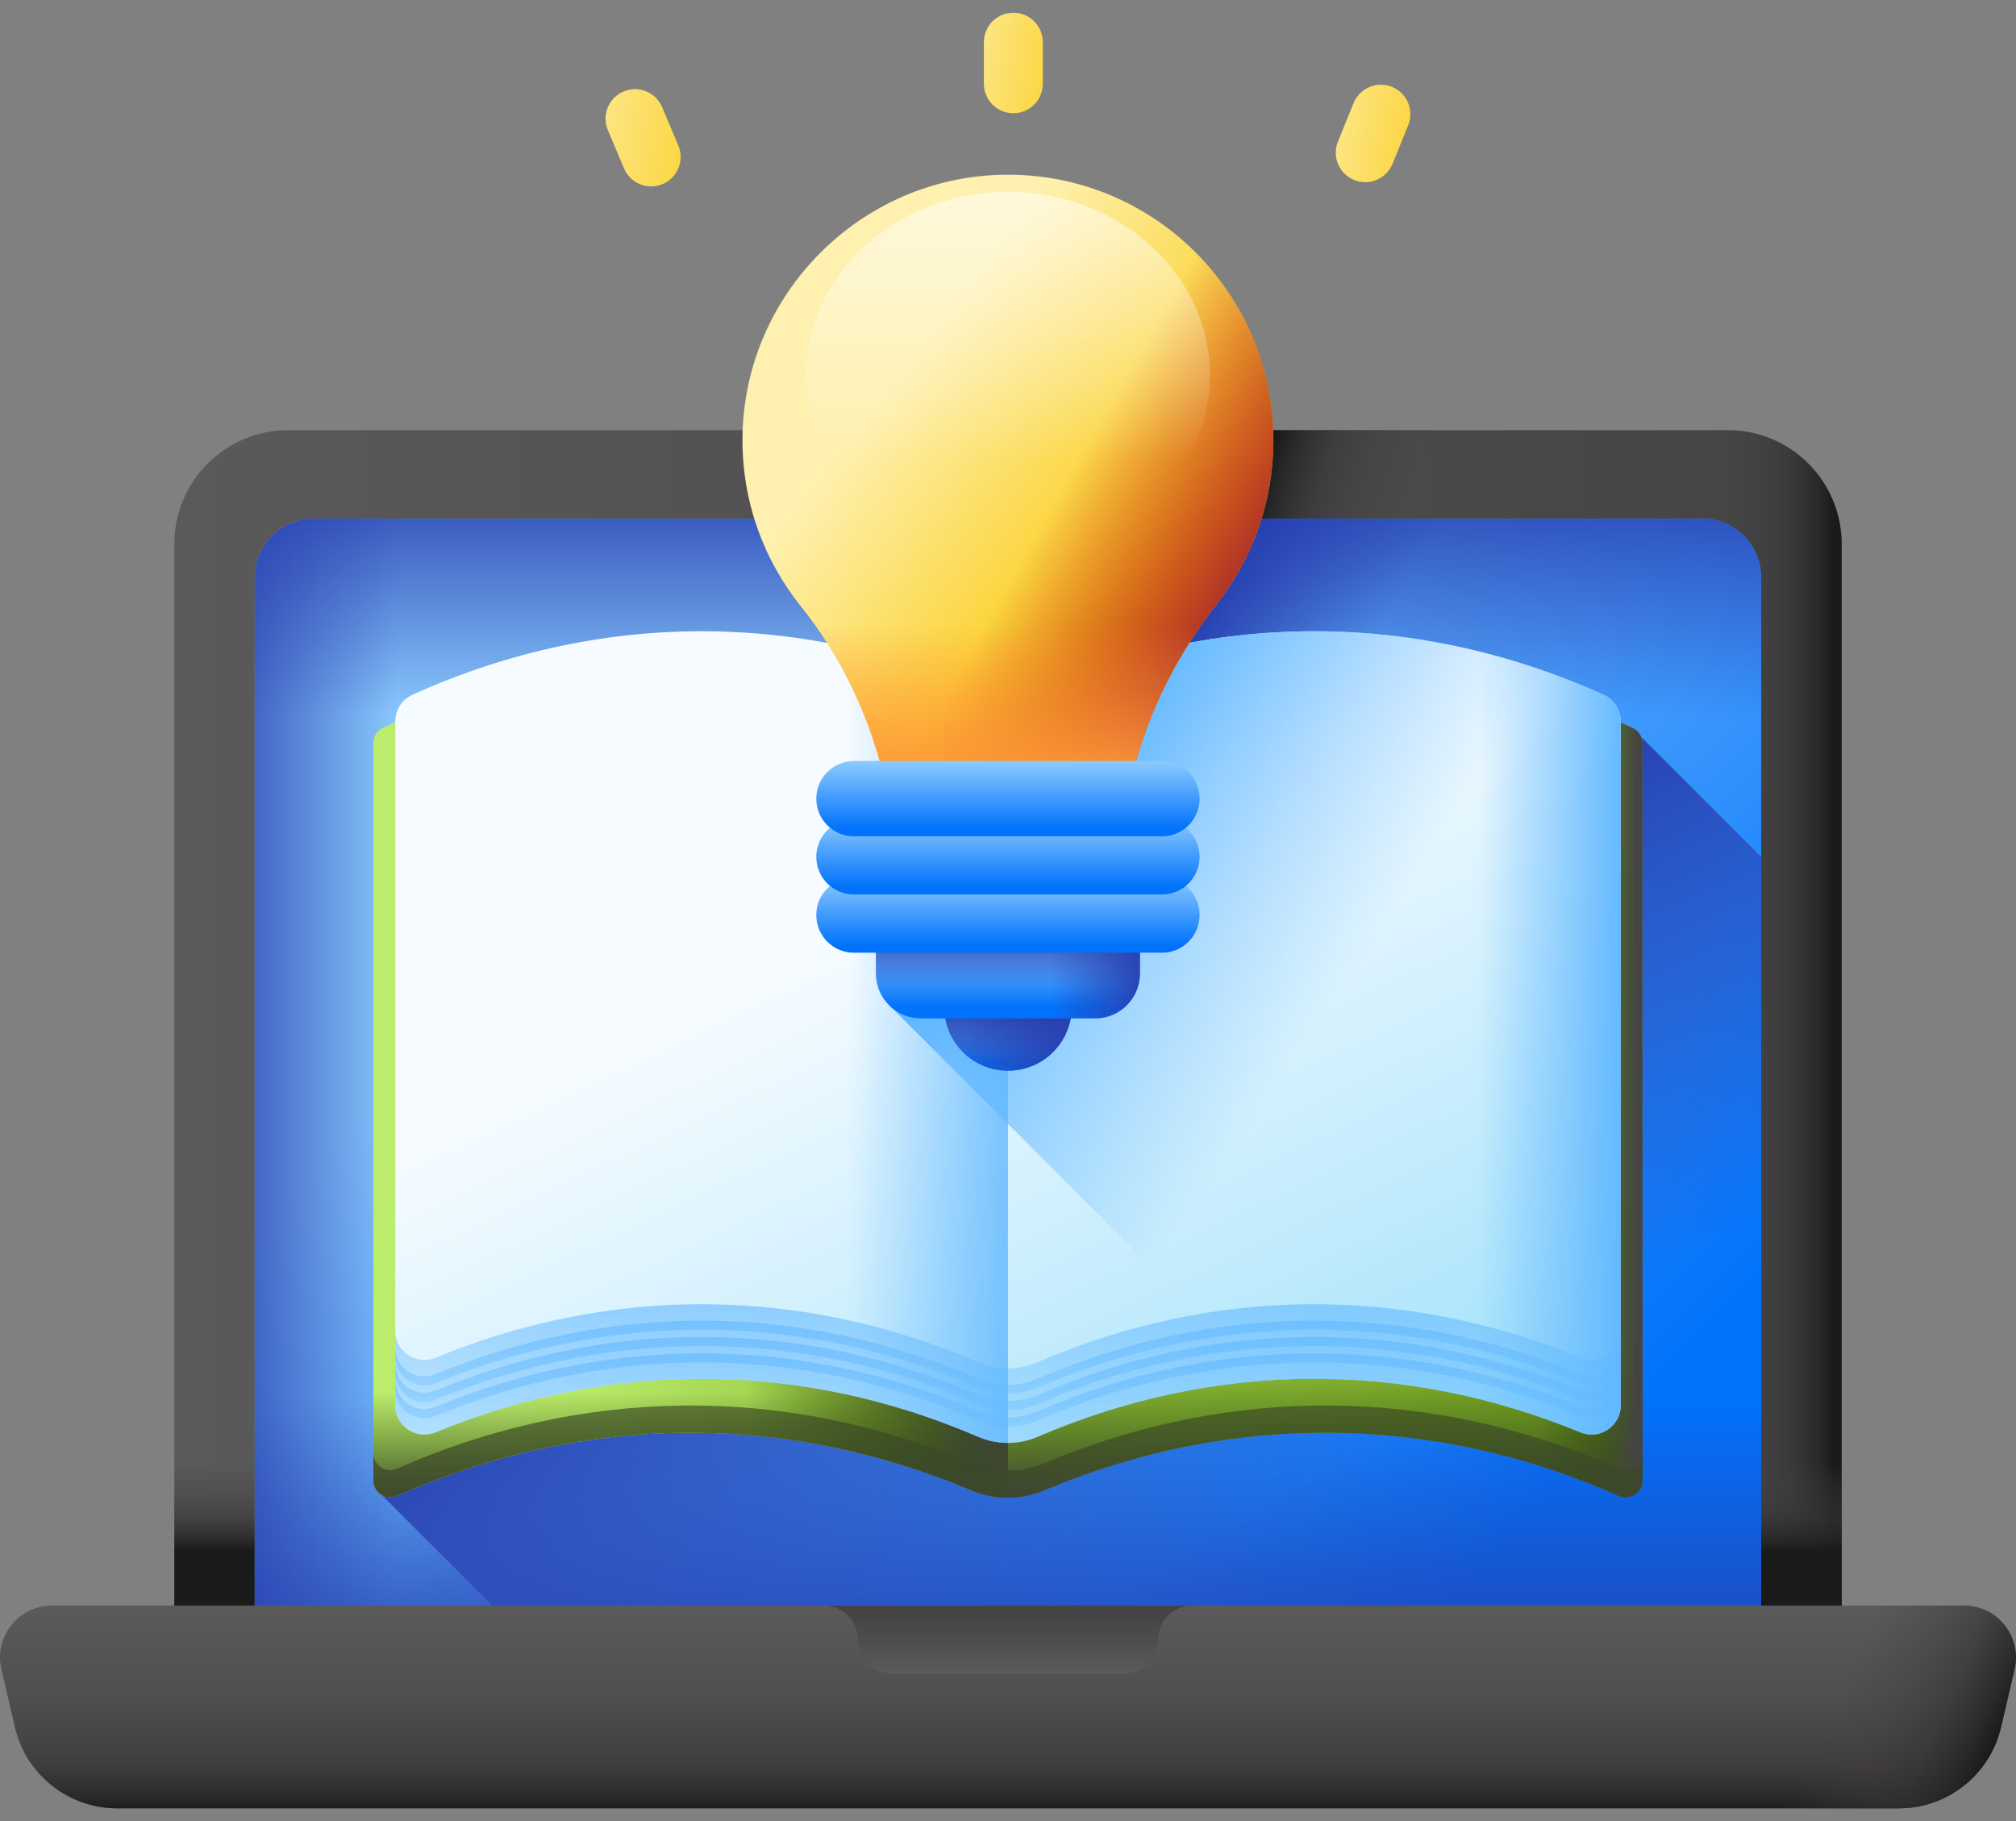 <svg xmlns="http://www.w3.org/2000/svg" width="62" height="56" viewBox="0 0 62 56" fill="none"><rect x="0" y="0" width="62" height="56" fill="#808080" stroke="none"/><path d="M56.638 51.067H5.361V16.731C5.361 14.797 6.929 13.228 8.864 13.228H53.135C55.069 13.228 56.638 14.796 56.638 16.731V51.067Z" fill="url(#paint0_linear_831_783)"></path><path d="M53.134 13.228H38.373V51.067H56.637V16.731C56.637 14.796 55.069 13.228 53.134 13.228Z" fill="url(#paint1_linear_831_783)"></path><path d="M56.638 16.731C56.638 14.797 55.069 13.228 53.135 13.228H31.174V27.507H56.638V16.731Z" fill="url(#paint2_linear_831_783)"></path><path d="M5.361 34.184H56.638V51.067H5.361V34.184Z" fill="url(#paint3_linear_831_783)"></path><path d="M54.164 17.761V51.066H7.834V17.761C7.834 16.759 8.647 15.948 9.647 15.948H28.681C28.997 15.948 29.289 16.102 29.485 16.35C29.838 16.797 30.385 17.084 30.999 17.084C31.613 17.084 32.16 16.797 32.513 16.35C32.709 16.102 33.001 15.948 33.317 15.948H52.351C53.352 15.948 54.164 16.759 54.164 17.761Z" fill="url(#paint4_linear_831_783)"></path><path d="M27.061 15.947H9.647C8.646 15.947 7.834 16.759 7.834 17.76V51.066H27.061V15.947Z" fill="url(#paint5_linear_831_783)"></path><path d="M7.834 34.184H54.164V51.066H7.834V34.184Z" fill="url(#paint6_linear_831_783)"></path><path d="M54.165 26.353L50.48 22.668L30.06 27.634L11.73 45.964L16.833 51.066H54.165V26.353Z" fill="url(#paint7_linear_831_783)"></path><path d="M54.164 17.761V31.794H7.834V17.761C7.834 16.759 8.647 15.948 9.647 15.948H28.681C28.997 15.948 29.289 16.102 29.485 16.35C29.838 16.797 30.385 17.084 30.999 17.084C31.613 17.084 32.16 16.797 32.513 16.35C32.709 16.102 33.001 15.948 33.317 15.948H52.351C53.352 15.948 54.164 16.759 54.164 17.761Z" fill="url(#paint8_linear_831_783)"></path><path d="M52.352 15.948H33.317C33.001 15.948 32.709 16.102 32.514 16.35C32.194 16.754 31.716 17.025 31.174 17.074V27.507H54.164V17.761C54.164 16.759 53.352 15.948 52.352 15.948Z" fill="url(#paint9_linear_831_783)"></path><path d="M31 16.006C31.47 16.006 31.851 15.626 31.851 15.156C31.851 14.687 31.47 14.306 31 14.306C30.531 14.306 30.15 14.687 30.15 15.156C30.15 15.626 30.531 16.006 31 16.006Z" fill="url(#paint10_linear_831_783)"></path><path d="M58.395 55.608H3.604C2.104 55.608 0.802 54.576 0.46 53.115L0.043 51.337C-0.192 50.333 0.569 49.373 1.6 49.373H60.4C61.43 49.373 62.192 50.333 61.957 51.337L61.54 53.115C61.198 54.576 59.895 55.608 58.395 55.608Z" fill="url(#paint11_linear_831_783)"></path><path d="M0.002 51.008C0.005 51.116 0.016 51.226 0.042 51.337L0.459 53.115C0.801 54.576 2.104 55.608 3.604 55.608H58.395C59.895 55.608 61.198 54.576 61.54 53.115L61.956 51.337C61.982 51.226 61.994 51.116 61.997 51.008H0.002Z" fill="url(#paint12_linear_831_783)"></path><path d="M60.399 49.373H48.043V55.608H58.395C59.895 55.608 61.198 54.576 61.54 53.115L61.956 51.337C62.191 50.333 61.43 49.373 60.399 49.373Z" fill="url(#paint13_linear_831_783)"></path><path d="M25.338 49.373C25.914 49.376 26.381 49.844 26.381 50.421C26.381 51 26.85 51.47 27.429 51.47H34.569C35.148 51.47 35.618 51 35.618 50.421C35.618 49.844 36.084 49.376 36.661 49.373H25.338Z" fill="url(#paint14_linear_831_783)"></path><path d="M50.217 22.385C44.008 19.487 37.186 19.534 30.999 22.526C24.811 19.534 17.989 19.487 11.78 22.385C11.598 22.47 11.482 22.655 11.482 22.856V45.52C11.482 45.897 11.869 46.151 12.213 45.998C17.932 43.466 24.143 43.411 29.883 45.832C30.596 46.132 31.401 46.132 32.115 45.832C37.855 43.411 44.066 43.466 49.785 45.998C50.128 46.151 50.515 45.897 50.515 45.52V22.856C50.515 22.655 50.399 22.47 50.217 22.385Z" fill="url(#paint15_linear_831_783)"></path><path d="M50.217 22.385C44.008 19.487 37.186 19.534 30.999 22.526C24.811 19.534 17.989 19.487 11.78 22.385C11.598 22.47 11.482 22.655 11.482 22.856V45.52C11.482 45.897 11.869 46.151 12.213 45.998C17.932 43.466 24.143 43.411 29.883 45.832C30.596 46.132 31.401 46.132 32.115 45.832C37.855 43.411 44.066 43.466 49.785 45.998C50.128 46.151 50.515 45.897 50.515 45.52V22.856C50.515 22.655 50.399 22.47 50.217 22.385Z" fill="url(#paint16_linear_831_783)"></path><path d="M50.217 22.385C47.902 21.304 45.501 20.634 43.08 20.372V44.183C45.351 44.428 47.603 45.033 49.784 45.998C50.128 46.151 50.515 45.897 50.515 45.521V22.856C50.515 22.655 50.399 22.47 50.217 22.385Z" fill="url(#paint17_linear_831_783)"></path><path d="M30.999 22.526C24.811 19.534 17.989 19.487 11.78 22.385C11.598 22.47 11.482 22.654 11.482 22.856V45.52C11.482 45.896 11.869 46.15 12.213 45.998C17.932 43.466 24.143 43.41 29.883 45.831C30.239 45.982 30.619 46.057 30.999 46.057V22.526Z" fill="url(#paint18_linear_831_783)"></path><path d="M30.999 22.526C24.811 19.534 17.989 19.487 11.78 22.385C11.598 22.47 11.482 22.654 11.482 22.856V45.52C11.482 45.896 11.869 46.15 12.213 45.998C17.932 43.466 24.143 43.41 29.883 45.831C30.239 45.982 30.619 46.057 30.999 46.057V22.526Z" fill="url(#paint19_linear_831_783)"></path><path d="M30.999 22.526C24.811 19.534 17.989 19.487 11.78 22.385C11.598 22.47 11.482 22.654 11.482 22.856V45.52C11.482 45.896 11.869 46.15 12.213 45.998C17.932 43.466 24.143 43.41 29.883 45.831C30.239 45.982 30.619 46.057 30.999 46.057V22.526Z" fill="url(#paint20_linear_831_783)"></path><path d="M49.785 45.163C44.066 42.631 37.855 42.576 32.115 44.997C31.402 45.297 30.596 45.297 29.883 44.997C24.143 42.576 17.932 42.631 12.213 45.163C11.869 45.316 11.482 45.062 11.482 44.686V45.521C11.482 45.897 11.869 46.151 12.213 45.998C17.932 43.466 24.143 43.411 29.883 45.832C30.596 46.133 31.401 46.133 32.115 45.832C37.855 43.411 44.066 43.466 49.785 45.998C50.128 46.151 50.515 45.897 50.515 45.521V44.686C50.515 45.062 50.128 45.316 49.785 45.163Z" fill="url(#paint21_linear_831_783)"></path><path d="M49.318 21.367C43.388 18.68 36.895 18.762 30.999 21.613C25.103 18.762 18.611 18.68 12.68 21.367C12.361 21.512 12.156 21.831 12.156 22.182V43.221C12.156 43.86 12.805 44.29 13.396 44.046C18.822 41.807 24.672 41.852 30.08 44.181C30.667 44.434 31.331 44.434 31.918 44.181C37.325 41.852 43.176 41.807 48.602 44.046C49.192 44.29 49.842 43.86 49.842 43.221V22.182C49.842 21.831 49.638 21.512 49.318 21.367Z" fill="url(#paint22_linear_831_783)"></path><path d="M49.319 21.367C47.639 20.606 45.915 20.068 44.172 19.751V42.741C45.668 43.013 47.151 43.447 48.602 44.046C49.193 44.29 49.842 43.86 49.842 43.221V22.182C49.842 21.831 49.638 21.512 49.319 21.367Z" fill="url(#paint23_linear_831_783)"></path><path d="M30.999 21.613C25.103 18.762 18.611 18.68 12.68 21.367C12.361 21.512 12.156 21.831 12.156 22.182V43.221C12.156 43.86 12.805 44.29 13.396 44.046C18.822 41.807 24.672 41.852 30.08 44.181C30.374 44.308 30.686 44.371 30.999 44.371V21.613H30.999Z" fill="url(#paint24_linear_831_783)"></path><path d="M48.602 43.263C43.176 41.024 37.325 41.069 31.918 43.399C31.331 43.652 30.667 43.652 30.08 43.399C24.672 41.069 18.822 41.024 13.396 43.263C12.805 43.507 12.156 43.077 12.156 42.438V43.221C12.156 43.86 12.805 44.29 13.396 44.046C18.822 41.807 24.672 41.852 30.08 44.181C30.667 44.434 31.331 44.434 31.918 44.181C37.325 41.852 43.176 41.807 48.602 44.046C49.193 44.29 49.842 43.86 49.842 43.221V42.438C49.842 43.077 49.193 43.507 48.602 43.263Z" fill="url(#paint25_linear_831_783)"></path><path d="M48.602 42.76C43.176 40.52 37.325 40.566 31.918 42.895C31.331 43.148 30.667 43.148 30.08 42.895C24.672 40.566 18.822 40.52 13.396 42.76C12.805 43.004 12.156 42.574 12.156 41.935V42.717C12.156 43.356 12.805 43.786 13.396 43.542C18.822 41.303 24.672 41.349 30.08 43.678C30.667 43.931 31.331 43.931 31.918 43.678C37.325 41.349 43.176 41.303 48.602 43.542C49.193 43.786 49.842 43.356 49.842 42.717V41.935C49.842 42.574 49.193 43.004 48.602 42.76Z" fill="url(#paint26_linear_831_783)"></path><path d="M48.602 42.256C43.176 40.017 37.325 40.062 31.918 42.392C31.331 42.645 30.667 42.645 30.08 42.392C24.672 40.062 18.822 40.017 13.396 42.256C12.805 42.5 12.156 42.07 12.156 41.431V42.214C12.156 42.853 12.805 43.283 13.396 43.039C18.822 40.8 24.672 40.845 30.08 43.174C30.667 43.427 31.331 43.427 31.918 43.174C37.325 40.845 43.176 40.8 48.602 43.039C49.193 43.283 49.842 42.853 49.842 42.214V41.431C49.842 42.07 49.193 42.5 48.602 42.256Z" fill="url(#paint27_linear_831_783)"></path><path d="M48.602 41.753C43.176 39.514 37.325 39.559 31.918 41.888C31.331 42.141 30.667 42.141 30.08 41.888C24.672 39.559 18.822 39.514 13.396 41.753C12.805 41.997 12.156 41.567 12.156 40.928V41.71C12.156 42.349 12.805 42.779 13.396 42.535C18.822 40.296 24.672 40.342 30.08 42.671C30.667 42.924 31.331 42.924 31.918 42.671C37.325 40.342 43.176 40.296 48.602 42.535C49.193 42.779 49.842 42.349 49.842 41.71V40.928C49.842 41.567 49.193 41.997 48.602 41.753Z" fill="url(#paint28_linear_831_783)"></path><path d="M49.843 43.221V22.182C49.843 21.832 49.638 21.512 49.319 21.368C43.389 18.68 36.896 18.762 31 21.613C30.977 21.602 30.954 21.591 30.93 21.58V27.438L27.402 30.966L38.894 42.458C42.16 42.218 45.453 42.746 48.603 44.046C49.194 44.29 49.843 43.86 49.843 43.221Z" fill="url(#paint29_linear_831_783)"></path><path d="M30.998 32.927C32.081 32.927 32.959 32.049 32.959 30.966C32.959 29.883 32.081 29.005 30.998 29.005C29.915 29.005 29.037 29.883 29.037 30.966C29.037 32.049 29.915 32.927 30.998 32.927Z" fill="url(#paint30_linear_831_783)"></path><path d="M30.998 32.927C32.081 32.927 32.959 32.049 32.959 30.966C32.959 29.883 32.081 29.005 30.998 29.005C29.915 29.005 29.037 29.883 29.037 30.966C29.037 32.049 29.915 32.927 30.998 32.927Z" fill="url(#paint31_linear_831_783)"></path><path d="M30.998 32.927C32.081 32.927 32.959 32.049 32.959 30.966C32.959 29.883 32.081 29.005 30.998 29.005C29.915 29.005 29.037 29.883 29.037 30.966C29.037 32.049 29.915 32.927 30.998 32.927Z" fill="url(#paint32_linear_831_783)"></path><path d="M33.676 31.318H28.318C27.555 31.318 26.938 30.7 26.938 29.938V28.197H35.056V29.938C35.056 30.7 34.438 31.318 33.676 31.318Z" fill="url(#paint33_linear_831_783)"></path><path d="M33.676 31.318H28.318C27.555 31.318 26.938 30.7 26.938 29.938V28.197H35.056V29.938C35.056 30.7 34.438 31.318 33.676 31.318Z" fill="url(#paint34_linear_831_783)"></path><path d="M35.057 28.197V29.938C35.057 30.701 34.439 31.319 33.677 31.319H30.998V28.197H35.057Z" fill="url(#paint35_linear_831_783)"></path><path d="M39.162 13.536C39.162 8.988 35.444 5.309 30.882 5.373C26.473 5.434 22.88 9.041 22.834 13.45C22.814 15.415 23.489 17.223 24.628 18.642C25.837 20.148 26.68 21.914 27.158 23.785L27.218 24.02H34.778L34.856 23.713C35.337 21.832 36.235 20.091 37.431 18.562C38.515 17.177 39.162 15.432 39.162 13.536Z" fill="url(#paint36_linear_831_783)"></path><path d="M30.882 5.373C30.247 5.381 29.63 5.466 29.037 5.614V24.02H34.778L34.856 23.713C35.337 21.832 36.235 20.091 37.431 18.562C38.516 17.177 39.162 15.432 39.162 13.536C39.162 8.988 35.444 5.309 30.882 5.373Z" fill="url(#paint37_linear_831_783)"></path><path d="M30.998 17.202C34.429 17.202 37.21 14.672 37.21 11.552C37.21 8.431 34.429 5.901 30.998 5.901C27.568 5.901 24.787 8.431 24.787 11.552C24.787 14.672 27.568 17.202 30.998 17.202Z" fill="url(#paint38_linear_831_783)"></path><path d="M22.834 13.45C22.814 15.415 23.489 17.223 24.628 18.642C25.837 20.148 26.68 21.914 27.158 23.785L27.218 24.02H34.778L34.856 23.713C35.337 21.832 36.235 20.091 37.431 18.562C38.515 17.177 39.162 15.432 39.162 13.536C39.162 13.421 39.158 13.306 39.153 13.192H22.843C22.84 13.278 22.835 13.363 22.834 13.45Z" fill="url(#paint39_linear_831_783)"></path><path d="M35.735 29.297H26.261C25.622 29.297 25.104 28.779 25.104 28.139C25.104 27.5 25.622 26.981 26.261 26.981H35.735C36.374 26.981 36.892 27.5 36.892 28.139C36.892 28.779 36.374 29.297 35.735 29.297Z" fill="url(#paint40_linear_831_783)"></path><path d="M35.735 27.507H26.261C25.622 27.507 25.104 26.989 25.104 26.349C25.104 25.71 25.622 25.192 26.261 25.192H35.735C36.374 25.192 36.892 25.71 36.892 26.349C36.892 26.989 36.374 27.507 35.735 27.507Z" fill="url(#paint41_linear_831_783)"></path><path d="M35.735 25.718H26.261C25.622 25.718 25.104 25.2 25.104 24.56C25.104 23.921 25.622 23.402 26.261 23.402H35.735C36.374 23.402 36.892 23.921 36.892 24.56C36.892 25.2 36.374 25.718 35.735 25.718Z" fill="url(#paint42_linear_831_783)"></path><path d="M31.164 0.391C30.664 0.391 30.258 0.797 30.258 1.298V2.576C30.258 3.076 30.664 3.482 31.164 3.482C31.665 3.482 32.071 3.076 32.071 2.576V1.298C32.071 0.797 31.665 0.391 31.164 0.391Z" fill="url(#paint43_linear_831_783)"></path><path d="M42.826 5.037L43.308 3.853C43.497 3.39 43.274 2.861 42.811 2.672C42.347 2.483 41.818 2.706 41.629 3.169L41.147 4.353C40.959 4.817 41.181 5.346 41.645 5.535C42.109 5.724 42.637 5.501 42.826 5.037Z" fill="url(#paint44_linear_831_783)"></path><path d="M20.378 5.662C20.839 5.467 21.056 4.936 20.861 4.474L20.365 3.296C20.171 2.835 19.639 2.618 19.178 2.813C18.716 3.007 18.5 3.539 18.694 4L19.191 5.178C19.385 5.639 19.916 5.856 20.378 5.662Z" fill="url(#paint45_linear_831_783)"></path><defs><linearGradient id="paint0_linear_831_783" x1="5.361" y1="32.147" x2="56.638" y2="32.147" gradientUnits="userSpaceOnUse"><stop stop-color="#5A5A5A"></stop><stop offset="1" stop-color="#444444"></stop></linearGradient><linearGradient id="paint1_linear_831_783" x1="52.609" y1="32.147" x2="56.42" y2="32.147" gradientUnits="userSpaceOnUse"><stop stop-color="#433F43" stop-opacity="0"></stop><stop offset="0.344" stop-color="#403C40" stop-opacity="0.344"></stop><stop offset="0.622" stop-color="#363336" stop-opacity="0.622"></stop><stop offset="0.876" stop-color="#252425" stop-opacity="0.876"></stop><stop offset="1" stop-color="#1A1A1A"></stop></linearGradient><linearGradient id="paint2_linear_831_783" x1="42.042" y1="20.252" x2="37.553" y2="18.87" gradientUnits="userSpaceOnUse"><stop stop-color="#433F43" stop-opacity="0"></stop><stop offset="0.344" stop-color="#403C40" stop-opacity="0.344"></stop><stop offset="0.622" stop-color="#363336" stop-opacity="0.622"></stop><stop offset="0.876" stop-color="#252425" stop-opacity="0.876"></stop><stop offset="1" stop-color="#1A1A1A"></stop></linearGradient><linearGradient id="paint3_linear_831_783" x1="31" y1="44.953" x2="31" y2="47.699" gradientUnits="userSpaceOnUse"><stop stop-color="#433F43" stop-opacity="0"></stop><stop offset="0.344" stop-color="#403C40" stop-opacity="0.344"></stop><stop offset="0.622" stop-color="#363336" stop-opacity="0.622"></stop><stop offset="0.876" stop-color="#252425" stop-opacity="0.876"></stop><stop offset="1" stop-color="#1A1A1A"></stop></linearGradient><linearGradient id="paint4_linear_831_783" x1="21.3" y1="24.339" x2="45.355" y2="48.395" gradientUnits="userSpaceOnUse"><stop stop-color="#8AC9FE"></stop><stop offset="1" stop-color="#0172FB"></stop></linearGradient><linearGradient id="paint5_linear_831_783" x1="12.21" y1="33.507" x2="6.112" y2="33.507" gradientUnits="userSpaceOnUse"><stop stop-color="#2740B0" stop-opacity="0"></stop><stop offset="1" stop-color="#2740B0"></stop></linearGradient><linearGradient id="paint6_linear_831_783" x1="30.999" y1="43.011" x2="30.999" y2="52.477" gradientUnits="userSpaceOnUse"><stop stop-color="#2740B0" stop-opacity="0"></stop><stop offset="1" stop-color="#2740B0"></stop></linearGradient><linearGradient id="paint7_linear_831_783" x1="38.742" y1="46.365" x2="31.146" y2="32.985" gradientUnits="userSpaceOnUse"><stop stop-color="#2740B0" stop-opacity="0"></stop><stop offset="1" stop-color="#2740B0"></stop></linearGradient><linearGradient id="paint8_linear_831_783" x1="30.999" y1="22.034" x2="30.999" y2="14.384" gradientUnits="userSpaceOnUse"><stop stop-color="#2740B0" stop-opacity="0"></stop><stop offset="1" stop-color="#2740B0"></stop></linearGradient><linearGradient id="paint9_linear_831_783" x1="41.245" y1="21.275" x2="37.016" y2="18.771" gradientUnits="userSpaceOnUse"><stop stop-color="#2740B0" stop-opacity="0"></stop><stop offset="1" stop-color="#2740B0"></stop></linearGradient><linearGradient id="paint10_linear_831_783" x1="28.375" y1="12.531" x2="31.672" y2="15.828" gradientUnits="userSpaceOnUse"><stop stop-color="#433F43" stop-opacity="0"></stop><stop offset="0.344" stop-color="#403C40" stop-opacity="0.344"></stop><stop offset="0.622" stop-color="#363336" stop-opacity="0.622"></stop><stop offset="0.876" stop-color="#252425" stop-opacity="0.876"></stop><stop offset="1" stop-color="#1A1A1A"></stop></linearGradient><linearGradient id="paint11_linear_831_783" x1="31" y1="49.515" x2="31" y2="54.926" gradientUnits="userSpaceOnUse"><stop stop-color="#5A5A5A"></stop><stop offset="1" stop-color="#444444"></stop></linearGradient><linearGradient id="paint12_linear_831_783" x1="30.999" y1="52.219" x2="30.999" y2="55.742" gradientUnits="userSpaceOnUse"><stop stop-color="#433F43" stop-opacity="0"></stop><stop offset="0.344" stop-color="#403C40" stop-opacity="0.344"></stop><stop offset="0.622" stop-color="#363336" stop-opacity="0.622"></stop><stop offset="0.876" stop-color="#252425" stop-opacity="0.876"></stop><stop offset="1" stop-color="#1A1A1A"></stop></linearGradient><linearGradient id="paint13_linear_831_783" x1="55.964" y1="53.215" x2="60.568" y2="55.344" gradientUnits="userSpaceOnUse"><stop stop-color="#433F43" stop-opacity="0"></stop><stop offset="0.344" stop-color="#403C40" stop-opacity="0.344"></stop><stop offset="0.622" stop-color="#363336" stop-opacity="0.622"></stop><stop offset="0.876" stop-color="#252425" stop-opacity="0.876"></stop><stop offset="1" stop-color="#1A1A1A"></stop></linearGradient><linearGradient id="paint14_linear_831_783" x1="30.999" y1="51.413" x2="30.999" y2="49.682" gradientUnits="userSpaceOnUse"><stop stop-color="#5A5A5A"></stop><stop offset="1" stop-color="#444444"></stop></linearGradient><linearGradient id="paint15_linear_831_783" x1="22.373" y1="19.703" x2="40.551" y2="50.229" gradientUnits="userSpaceOnUse"><stop stop-color="#BBEC6C"></stop><stop offset="0.197" stop-color="#B5E665"></stop><stop offset="0.48" stop-color="#A5D552"></stop><stop offset="0.812" stop-color="#8ABB33"></stop><stop offset="1" stop-color="#78A91F"></stop></linearGradient><linearGradient id="paint16_linear_831_783" x1="30.999" y1="42.039" x2="30.999" y2="45.94" gradientUnits="userSpaceOnUse"><stop stop-color="#334C0F" stop-opacity="0"></stop><stop offset="0.32" stop-color="#344C12" stop-opacity="0.32"></stop><stop offset="0.565" stop-color="#374A1C" stop-opacity="0.565"></stop><stop offset="0.786" stop-color="#3C482C" stop-opacity="0.786"></stop><stop offset="0.991" stop-color="#444443" stop-opacity="0.991"></stop><stop offset="1" stop-color="#444444"></stop></linearGradient><linearGradient id="paint17_linear_831_783" x1="47.339" y1="33.208" x2="50.344" y2="33.208" gradientUnits="userSpaceOnUse"><stop stop-color="#334C0F" stop-opacity="0"></stop><stop offset="0.32" stop-color="#344C12" stop-opacity="0.32"></stop><stop offset="0.565" stop-color="#374A1C" stop-opacity="0.565"></stop><stop offset="0.786" stop-color="#3C482C" stop-opacity="0.786"></stop><stop offset="0.991" stop-color="#444443" stop-opacity="0.991"></stop><stop offset="1" stop-color="#444444"></stop></linearGradient><linearGradient id="paint18_linear_831_783" x1="15.726" y1="33.152" x2="31.073" y2="33.152" gradientUnits="userSpaceOnUse"><stop stop-color="#BBEC6C"></stop><stop offset="0.197" stop-color="#B5E665"></stop><stop offset="0.48" stop-color="#A5D552"></stop><stop offset="0.812" stop-color="#8ABB33"></stop><stop offset="1" stop-color="#78A91F"></stop></linearGradient><linearGradient id="paint19_linear_831_783" x1="22.984" y1="33.152" x2="29.968" y2="33.152" gradientUnits="userSpaceOnUse"><stop stop-color="#334C0F" stop-opacity="0"></stop><stop offset="0.32" stop-color="#344C12" stop-opacity="0.32"></stop><stop offset="0.565" stop-color="#374A1C" stop-opacity="0.565"></stop><stop offset="0.786" stop-color="#3C482C" stop-opacity="0.786"></stop><stop offset="0.991" stop-color="#444443" stop-opacity="0.991"></stop><stop offset="1" stop-color="#444444"></stop></linearGradient><linearGradient id="paint20_linear_831_783" x1="21.241" y1="42.819" x2="21.241" y2="46.297" gradientUnits="userSpaceOnUse"><stop stop-color="#334C0F" stop-opacity="0"></stop><stop offset="0.32" stop-color="#344C12" stop-opacity="0.32"></stop><stop offset="0.565" stop-color="#374A1C" stop-opacity="0.565"></stop><stop offset="0.786" stop-color="#3C482C" stop-opacity="0.786"></stop><stop offset="0.991" stop-color="#444443" stop-opacity="0.991"></stop><stop offset="1" stop-color="#444444"></stop></linearGradient><linearGradient id="paint21_linear_831_783" x1="30.999" y1="27.671" x2="30.999" y2="51.502" gradientUnits="userSpaceOnUse"><stop stop-color="#334C0F" stop-opacity="0"></stop><stop offset="0.32" stop-color="#344C12" stop-opacity="0.32"></stop><stop offset="0.565" stop-color="#374A1C" stop-opacity="0.565"></stop><stop offset="0.786" stop-color="#3C482C" stop-opacity="0.786"></stop><stop offset="0.991" stop-color="#444443" stop-opacity="0.991"></stop><stop offset="1" stop-color="#444444"></stop></linearGradient><linearGradient id="paint22_linear_831_783" x1="28.786" y1="28.039" x2="40.094" y2="51.864" gradientUnits="userSpaceOnUse"><stop stop-color="#F5FBFF"></stop><stop offset="1" stop-color="#91DCFA"></stop></linearGradient><linearGradient id="paint23_linear_831_783" x1="45.443" y1="31.933" x2="50.041" y2="31.933" gradientUnits="userSpaceOnUse"><stop stop-color="#60B7FF" stop-opacity="0"></stop><stop offset="1" stop-color="#60B7FF"></stop></linearGradient><linearGradient id="paint24_linear_831_783" x1="26.085" y1="31.891" x2="32.242" y2="31.891" gradientUnits="userSpaceOnUse"><stop stop-color="#60B7FF" stop-opacity="0"></stop><stop offset="1" stop-color="#60B7FF"></stop></linearGradient><linearGradient id="paint25_linear_831_783" x1="30.999" y1="46.773" x2="30.999" y2="38.342" gradientUnits="userSpaceOnUse"><stop stop-color="#60B7FF" stop-opacity="0"></stop><stop offset="1" stop-color="#60B7FF"></stop></linearGradient><linearGradient id="paint26_linear_831_783" x1="30.999" y1="46.27" x2="30.999" y2="37.839" gradientUnits="userSpaceOnUse"><stop stop-color="#60B7FF" stop-opacity="0"></stop><stop offset="1" stop-color="#60B7FF"></stop></linearGradient><linearGradient id="paint27_linear_831_783" x1="30.999" y1="45.767" x2="30.999" y2="37.335" gradientUnits="userSpaceOnUse"><stop stop-color="#60B7FF" stop-opacity="0"></stop><stop offset="1" stop-color="#60B7FF"></stop></linearGradient><linearGradient id="paint28_linear_831_783" x1="30.999" y1="45.263" x2="30.999" y2="36.832" gradientUnits="userSpaceOnUse"><stop stop-color="#60B7FF" stop-opacity="0"></stop><stop offset="1" stop-color="#60B7FF"></stop></linearGradient><linearGradient id="paint29_linear_831_783" x1="41.384" y1="30.072" x2="32.795" y2="24.288" gradientUnits="userSpaceOnUse"><stop stop-color="#60B7FF" stop-opacity="0"></stop><stop offset="1" stop-color="#60B7FF"></stop></linearGradient><linearGradient id="paint30_linear_831_783" x1="30.998" y1="30.963" x2="30.998" y2="32.719" gradientUnits="userSpaceOnUse"><stop stop-color="#8AC9FE"></stop><stop offset="1" stop-color="#0172FB"></stop></linearGradient><linearGradient id="paint31_linear_831_783" x1="29.68" y1="30.966" x2="33.095" y2="30.966" gradientUnits="userSpaceOnUse"><stop stop-color="#2740B0" stop-opacity="0"></stop><stop offset="1" stop-color="#2740B0"></stop></linearGradient><linearGradient id="paint32_linear_831_783" x1="30.793" y1="33.451" x2="30.986" y2="31.109" gradientUnits="userSpaceOnUse"><stop stop-color="#2740B0" stop-opacity="0"></stop><stop offset="1" stop-color="#2740B0"></stop></linearGradient><linearGradient id="paint33_linear_831_783" x1="30.997" y1="28.983" x2="30.997" y2="30.973" gradientUnits="userSpaceOnUse"><stop stop-color="#8AC9FE"></stop><stop offset="1" stop-color="#0172FB"></stop></linearGradient><linearGradient id="paint34_linear_831_783" x1="30.997" y1="30.336" x2="30.997" y2="28.717" gradientUnits="userSpaceOnUse"><stop stop-color="#2740B0" stop-opacity="0"></stop><stop offset="1" stop-color="#2740B0"></stop></linearGradient><linearGradient id="paint35_linear_831_783" x1="32.311" y1="29.758" x2="35.225" y2="29.758" gradientUnits="userSpaceOnUse"><stop stop-color="#2740B0" stop-opacity="0"></stop><stop offset="1" stop-color="#2740B0"></stop></linearGradient><linearGradient id="paint36_linear_831_783" x1="27.202" y1="12.208" x2="35.605" y2="18.582" gradientUnits="userSpaceOnUse"><stop stop-color="#FEF0AE"></stop><stop offset="1" stop-color="#FAC600"></stop></linearGradient><linearGradient id="paint37_linear_831_783" x1="32.411" y1="15.441" x2="38.065" y2="18.634" gradientUnits="userSpaceOnUse"><stop stop-color="#C41926" stop-opacity="0"></stop><stop offset="0.363" stop-color="#BF1C27" stop-opacity="0.363"></stop><stop offset="0.8" stop-color="#B12529" stop-opacity="0.8"></stop><stop offset="1" stop-color="#A72B2B"></stop></linearGradient><linearGradient id="paint38_linear_831_783" x1="30.998" y1="14.181" x2="30.998" y2="-0.848" gradientUnits="userSpaceOnUse"><stop stop-color="white" stop-opacity="0"></stop><stop offset="1" stop-color="white"></stop></linearGradient><linearGradient id="paint39_linear_831_783" x1="30.998" y1="19.224" x2="30.998" y2="23.858" gradientUnits="userSpaceOnUse"><stop stop-color="#FE9738" stop-opacity="0"></stop><stop offset="1" stop-color="#FE9738"></stop></linearGradient><linearGradient id="paint40_linear_831_783" x1="30.998" y1="27.03" x2="30.998" y2="29.085" gradientUnits="userSpaceOnUse"><stop stop-color="#8AC9FE"></stop><stop offset="1" stop-color="#0172FB"></stop></linearGradient><linearGradient id="paint41_linear_831_783" x1="30.998" y1="25.241" x2="30.998" y2="27.295" gradientUnits="userSpaceOnUse"><stop stop-color="#8AC9FE"></stop><stop offset="1" stop-color="#0172FB"></stop></linearGradient><linearGradient id="paint42_linear_831_783" x1="30.998" y1="23.452" x2="30.998" y2="25.506" gradientUnits="userSpaceOnUse"><stop stop-color="#8AC9FE"></stop><stop offset="1" stop-color="#0172FB"></stop></linearGradient><linearGradient id="paint43_linear_831_783" x1="28.598" y1="1.451" x2="34.56" y2="2.579" gradientUnits="userSpaceOnUse"><stop stop-color="#FEF0AE"></stop><stop offset="1" stop-color="#FAC600"></stop></linearGradient><linearGradient id="paint44_linear_831_783" x1="39.641" y1="3.614" x2="45.65" y2="4.751" gradientUnits="userSpaceOnUse"><stop stop-color="#FEF0AE"></stop><stop offset="1" stop-color="#FAC600"></stop></linearGradient><linearGradient id="paint45_linear_831_783" x1="16.624" y1="3.641" x2="23.95" y2="5.026" gradientUnits="userSpaceOnUse"><stop stop-color="#FEF0AE"></stop><stop offset="1" stop-color="#FAC600"></stop></linearGradient></defs></svg>